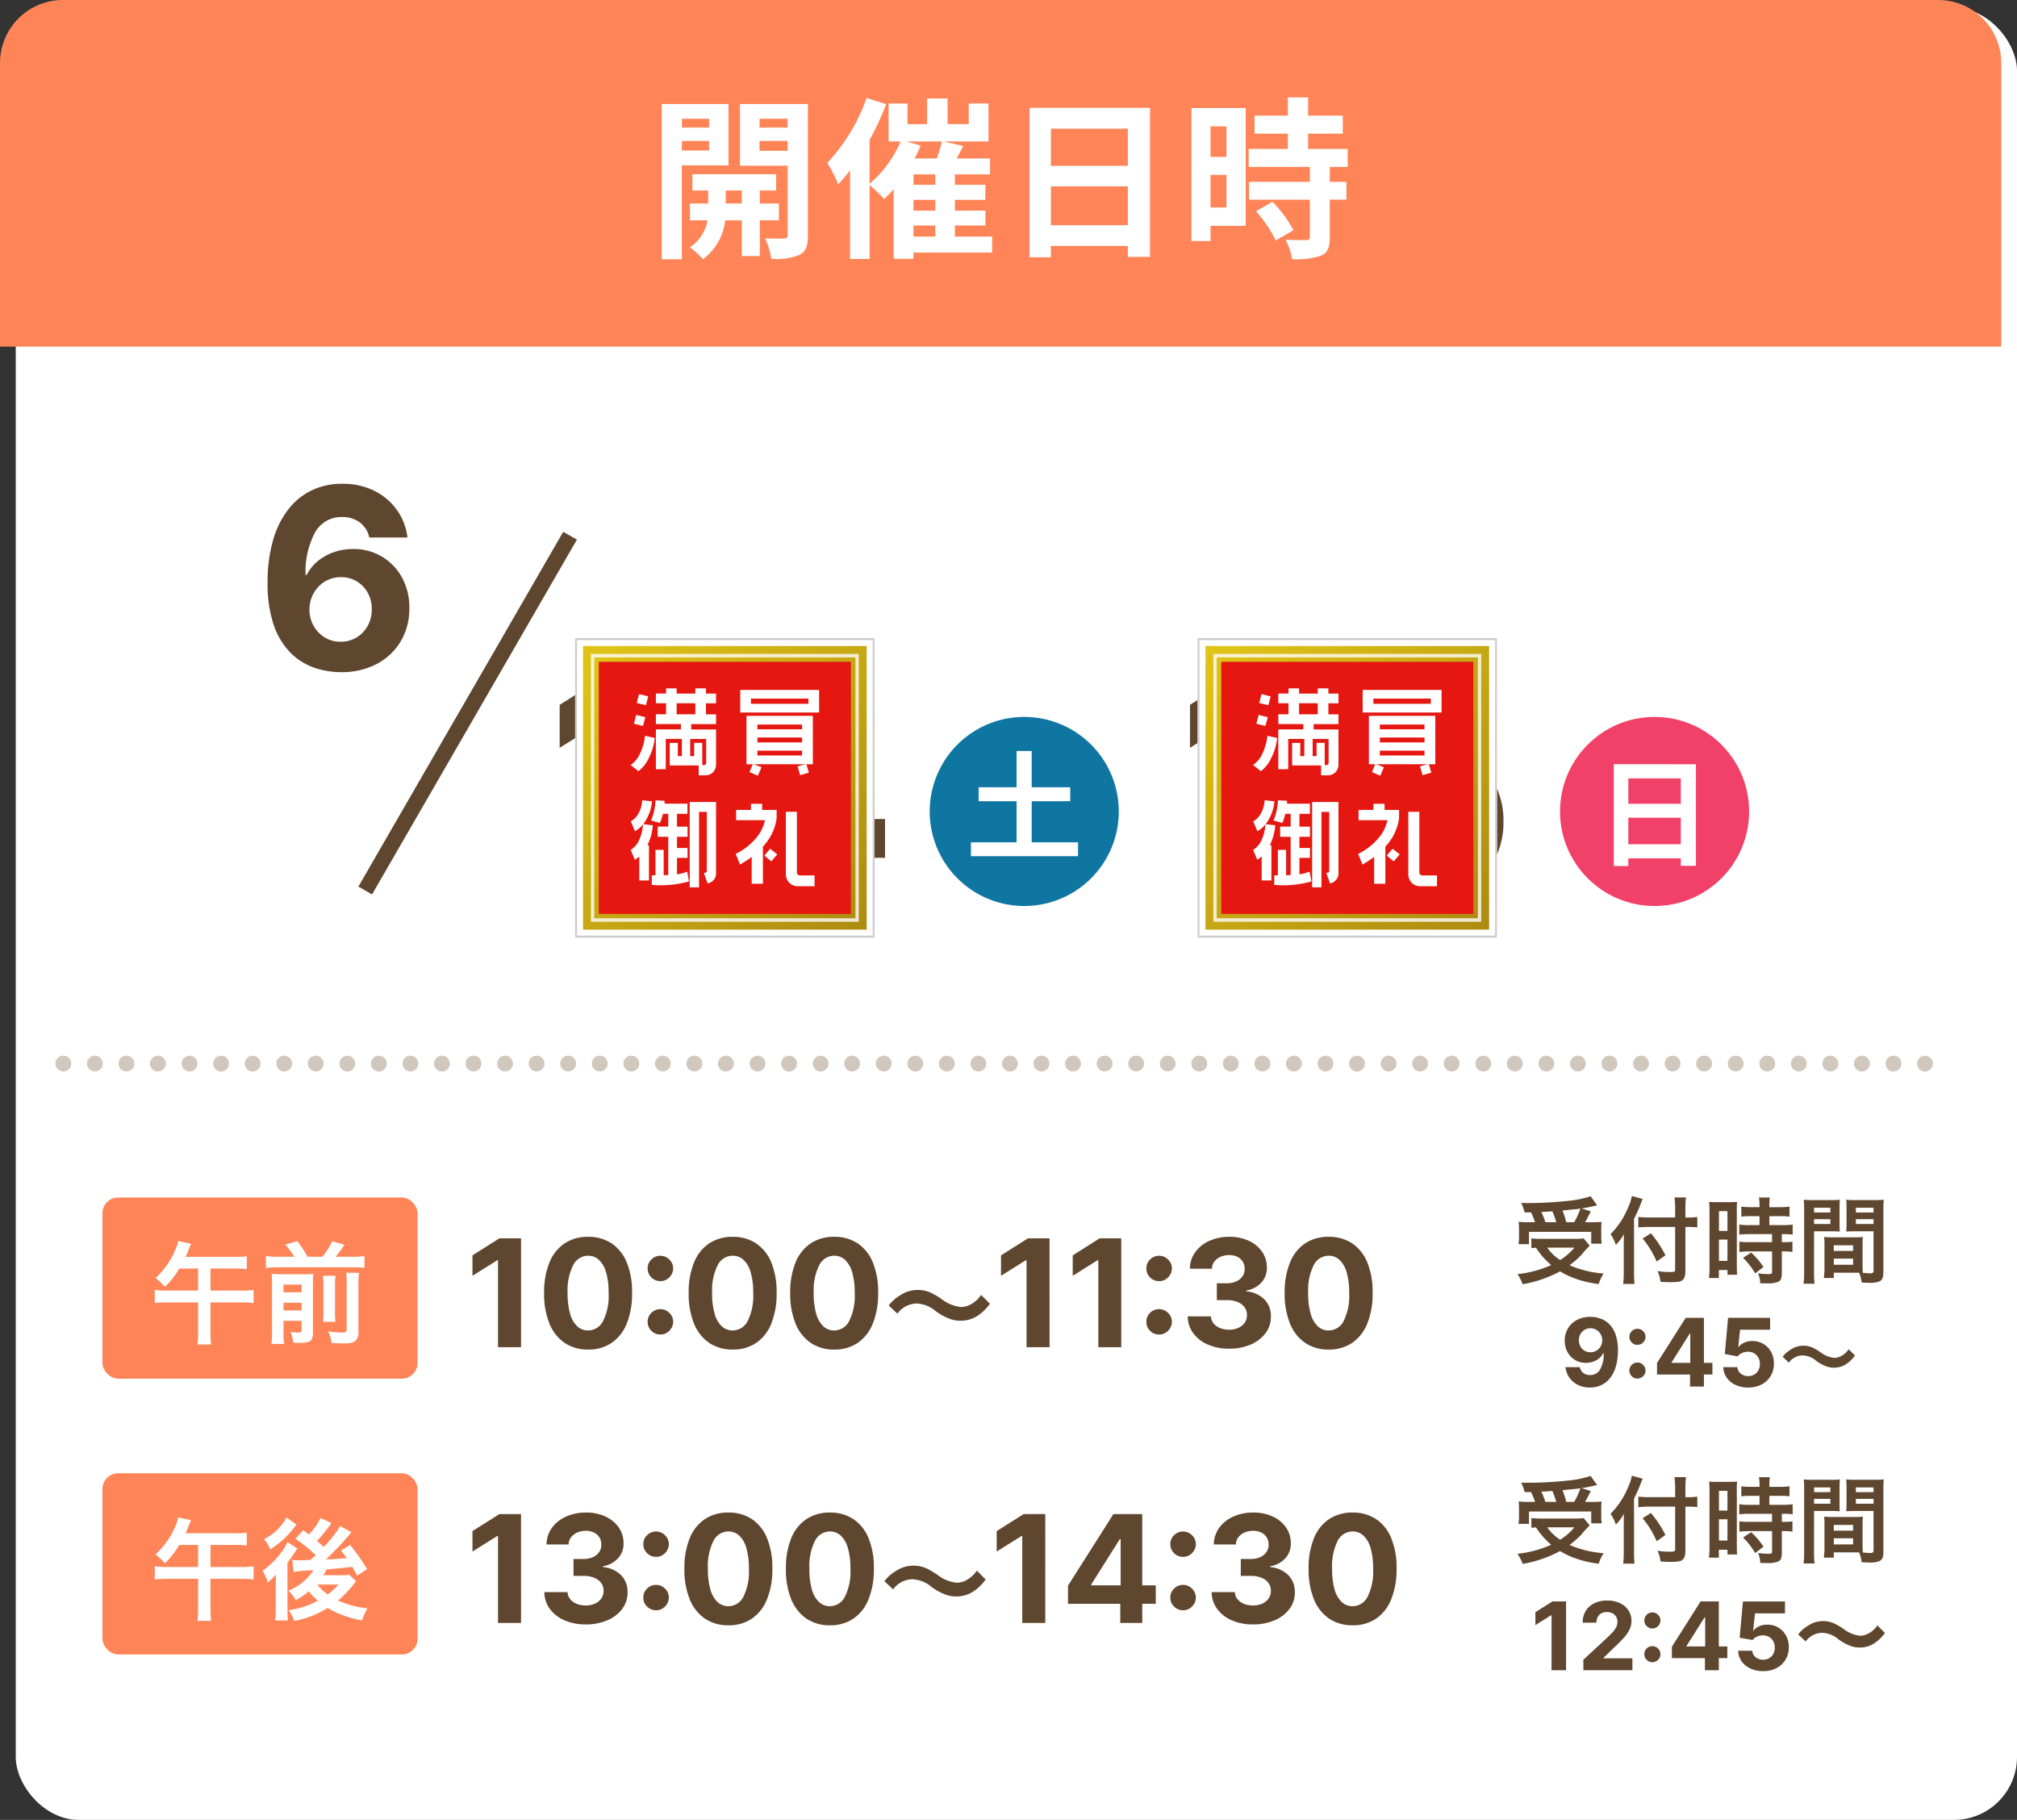 <svg xmlns="http://www.w3.org/2000/svg" width="256" height="231" viewBox="0 0 256 231"><rect x="0" y="0" width="256" height="231" fill="#333333" stroke="none"/><defs><linearGradient id="a" x2="2.038" y2="2.065" gradientUnits="objectBoundingBox"><stop offset="0" stop-color="#e0c517"/><stop offset="1" stop-color="#764e0a"/></linearGradient></defs><g transform="translate(-6181 302)"><rect width="254" height="230" rx="8" transform="translate(6183 -301)" fill="#fff"/><path d="M6189-302h238a8 8 0 018 8v36h-254v-36a8 8 0 018-8z" fill="#ff8558"/><path d="M6271-286.928v1.122h-3.454v-1.122zm-3.458 4.028v-1.21H6271v1.21zm5.918 1.892v-7.792h-8.47v19.714h2.552v-11.924zm-.352 4.84v-1.652h2.046v1.65zm6.754 2.134v-2.136h-2.42v-1.65h2.068v-2.068h-10.626v2.068h2v1.65h-2.31v2.134h2.226a5.155 5.155 0 01-2.246 3.436 9.9 9.9 0 011.672 1.5 7.166 7.166 0 002.816-4.928h2.112v4.528h2.288v-4.536zm-2.462-8.824v-1.254h3.564v1.254zm3.564-4.07v1.122h-3.564v-1.122zm2.574-1.87h-8.624v7.832h6.05v8.8c0 .308-.11.44-.462.44-.33.022-1.408.022-2.4-.022a9.3 9.3 0 01.792 2.6 7.82 7.82 0 003.606-.51c.794-.418 1.036-1.142 1.036-2.486zm13.4 15.422h2.772v1.408h-2.772zm-.858-10.67h4.466a16.577 16.577 0 01-.646 2.156h-2.816a15.665 15.665 0 00.77-1.628zm3.63 5.5h-2.772v-1.32h2.772zm0 3.278h-2.772v-1.364h2.772zm7.216 3.3h-4.73v-1.408h3.872v-1.892h-3.876v-1.364h3.872v-1.914h-3.872v-1.32h4.466v-2.024h-4.224l.814-1.584-2.508-.572h5.72v-4.818h-2.508v2.618h-2.684v-3.254h-2.6v3.256h-2.486v-2.618h-2.4v4.818h1.518a14.21 14.21 0 01-3.938 5.368v-5.566a35.064 35.064 0 002.112-4.532l-2.486-.792a23.382 23.382 0 01-4.988 8.248 16.572 16.572 0 011.386 2.706 20.216 20.216 0 001.5-1.76v11.242h2.486v-9.37a17.783 17.783 0 011.848 1.76 16.564 16.564 0 001.206-1.26v8.848h2.508v-.792h9.988zm7.454-1.452v-4.928h9.768v4.928zm9.768-12.254v4.73h-9.768v-4.73zm-12.474-2.64v18.964h2.706v-1.43h9.768v1.386h2.816v-18.92zm24.992 2.354v3.872h-2.024v-3.872zm-2.024 10.3v-4.14h2.024v4.136zm4.466-12.628h-6.886v16.888h2.42v-1.932h4.466zm1.3 13.112a15.477 15.477 0 012.508 3.7l2.244-1.3a15.18 15.18 0 00-2.66-3.614zm11.636-5.636v-2.288h-5.016v-1.936h4.4v-2.288h-4.4v-2.31h-2.574v2.31h-4.224v2.288h4.224v1.936h-4.972v2.288h7.766v1.892h-7.722v2.266h7.722v4.73c0 .308-.11.4-.462.4-.33 0-1.562 0-2.618-.044a8.824 8.824 0 01.832 2.46 9.74 9.74 0 003.674-.44c.858-.4 1.1-1.056 1.1-2.31v-4.8h2.116v-2.262h-2.112v-1.892z" fill="#fff"/><path fill="#5f462f" d="M6226.488-189.467l26-45.033 1.732 1-26 45.033zm38.523-27.624V-188h-6.147v-23.25h-.17l-6.66 4.17v-5.455l7.2-4.557zm4.878 23.977v-4.841l12.136-19.136h4.182v6.7h-2.478l-7.647 12.118v.227h17.25v4.932zm13.966 5.114v-6.591l.1-2.142v-20.358h5.775V-188z"/><path d="M6310.999-211a12 12 0 11-12 12 12 12 0 0112-12z" fill="#0f76a2"/><path d="M6311.945-195.08v-5.22h4.89v-1.77h-4.89v-4.605h-1.92v4.605h-4.815v1.77h4.815v5.22h-5.79v1.755h13.59v-1.755z" fill="#fff"/><path d="M6224.255-216.682a10.385 10.385 0 01-3.46-.6 7.914 7.914 0 01-2.986-1.927 9.254 9.254 0 01-2.085-3.518 16.294 16.294 0 01-.76-5.382 19.177 19.177 0 01.672-5.248 11.607 11.607 0 011.907-3.925 8.36 8.36 0 012.985-2.46 8.79 8.79 0 013.9-.849 8.96 8.96 0 014.107.9 7.675 7.675 0 012.865 2.456 7.483 7.483 0 011.315 3.463h-4.842a3.22 3.22 0 00-1.2-1.91 3.622 3.622 0 00-2.249-.69 3.78 3.78 0 00-3.448 1.972 10.6 10.6 0 00-1.194 5.368h.155a5.426 5.426 0 011.411-1.759 6.545 6.545 0 012.034-1.123 7.344 7.344 0 012.418-.4 7.009 7.009 0 013.683.97 6.961 6.961 0 012.547 2.664 7.852 7.852 0 01.924 3.88 8 8 0 01-1.092 4.2 7.677 7.677 0 01-3.062 2.886 9.482 9.482 0 01-4.545 1.032zm-.028-3.863a3.837 3.837 0 002.035-.545 3.912 3.912 0 001.412-1.478 4.208 4.208 0 00.508-2.1 4.2 4.2 0 00-.5-2.078 3.852 3.852 0 00-1.392-1.454 3.815 3.815 0 00-2.026-.541 3.873 3.873 0 00-1.572.317 3.875 3.875 0 00-1.263.882 4.177 4.177 0 00-.844 1.309 4.239 4.239 0 00-.312 1.592 4.248 4.248 0 00.52 2.059 3.981 3.981 0 001.407 1.482 3.764 3.764 0 002.027.555zm120.784 3.454V-188h-6.147v-23.25h-.17l-6.66 4.17v-5.455l7.2-4.557zm15.946 29.491a12.459 12.459 0 01-5.368-1.112 9.306 9.306 0 01-3.73-3.055 7.9 7.9 0 01-1.436-4.46h5.966a3.654 3.654 0 001.421 2.744 4.888 4.888 0 003.146 1.051 5 5 0 002.554-.646 4.606 4.606 0 001.75-1.805 5.374 5.374 0 00.628-2.662 5.393 5.393 0 00-.639-2.695 4.712 4.712 0 00-1.781-1.824 5.13 5.13 0 00-2.6-.663 6 6 0 00-2.482.524 4.506 4.506 0 00-1.859 1.43l-5.477-.977 1.386-15.341h17.771v5.034H6357.5l-.75 7.284h.17a5.657 5.657 0 012.313-1.788 8.177 8.177 0 013.46-.712 8.956 8.956 0 014.689 1.233 8.872 8.872 0 013.253 3.388 9.987 9.987 0 011.185 4.952 9.883 9.883 0 01-1.362 5.22 9.612 9.612 0 01-3.817 3.58 11.938 11.938 0 01-5.684 1.3z" fill="#5f462f"/><g transform="translate(6379.437 -211.672)"><circle cx="12" cy="12" r="12" transform="translate(-.438 .672)" fill="#f24169"/><path d="M8.233 16.827v-3.36h6.66v3.36zm6.66-8.355v3.225h-6.66V8.472zm-8.505-1.8v12.93h1.845v-.975h6.66v.95h1.92v-12.9z" fill="#fff"/></g><path fill="#fff" d="M6253.999-221h38v38h-38z"/><path d="M6254.234-220.756v37.512h37.53v-37.512h-37.53m-.235-.244h38v38h-38z" fill="#ccc"/><path transform="translate(6254.999 -220)" fill="url(#a)" d="M0 0h36v36H0z"/><path fill="#e61611" d="M6257-218h32v32h-32z"/><path d="M6271.706-204.958v-4.278h-3.152v-1.031h3.152v-.889h-1.279v-1.754h1.28v-.877h-1.28v-.664h-1v.664h-2.726v-.664h-.984v.664h-1.29v.877h1.292v1.754h-1.292v.889h3.176v1.031h-3.176v4.693h.9v-3.84h2.4v2.536h-.865v-1.683h-.675v2.5h3.769v-2.5h-.675v1.683h-.854v-2.536h2.382v3.223a.448.448 0 01-.438.45h-.51v.936h.664a1.145 1.145 0 001.181-1.184zm-8.651-8.521l-.818-.2-.2.782.818.2zm-.356 2.643l-.818-.2-.2.77.806.2zm1.209 2.643l-.889-.2a5.487 5.487 0 01-1.683 3.493l.687.557a6.1 6.1 0 001.885-3.85zm5.522-2.963h-2.726v-1.754h2.723zm15.359-.581v-2.512h-9.662v2.512zm-.794 6.565v-5.783h-8.068v5.783zm-.545 1.126l-.223-.754-.77.2.225.782zm-6.032-.474l-.758-.284-.3.711.735.32zm6.364-7.964h-7.644v-1.016h7.644zm-.806 3.235h-6.02v-.96h6.02zm0 1.659h-6.02v-.972h6.02zm0 1.659h-6.02v-.969h6.02zm-11.27 14.647v-8.746h-2.986v10.476h.83v-9.575h1.339v7.62a.393.393 0 01-.308.438l.344.984a1.119 1.119 0 00.781-1.195zm-3.46 1.031l-.166-.877a4.914 4.914 0 01-1.327.3v-2.453h1.339v-.9h-1.339v-1.778h1.339v-.939h-1.339v-1.979h1.327v-.936h-2.927c.012-.119.024-.249.024-.379l-.806-.036a7.6 7.6 0 01-.5 2.263l.782.213a6.389 6.389 0 00.344-1.126h1v1.98h-1.339v.936h1.339v5.2c-.273.012-.581.024-.936.036v-3.223h-.687v3.223h-.462v.877a12.957 12.957 0 004.333-.4zm-4.681-9.883l-.889-.095a3.427 3.427 0 01-1.387 2.56l.391.924a4.828 4.828 0 001.884-3.387zm.107 3.046l-.889-.107a4.292 4.292 0 01-1.505 3.14l.379.924a2.922 2.922 0 00.664-.6v3.318h.877v-4.112h-.32a6.756 6.756 0 00.793-2.562zm20.537 7.395v-1.019h-1.582c-.51 0-.664-.237-.664-.675v-7.395h-1.036v7.656a1.313 1.313 0 001.41 1.434zm-4.811-3.84l-.616-.5-.51.6.6.51zm0-4.6v-.889h-1.837v-.776h-1.067v.782h-1.884v.96h3.686c-.213 1.9-1.967 3.674-3.686 4.539l.4 1.007a11.687 11.687 0 001.576-1.09v3.6h1.067v-4.61a6.452 6.452 0 001.744-3.52z" fill="#fff"/><path d="M6265.541-214.627h1.339v.664h2.37v-.664h1.351v.664h1.28v1.236h-1.28v1.4h1.28v1.244h-3.152v.675h3.152v4.456a1.357 1.357 0 01-.4.987 1.371 1.371 0 01-.965.376h-.841v-1.256h-3.674v-2.856h1.031v1.674h.51v-2.181h-2.041v3.84h-1.256v-5.048h3.176v-.675h-3.176v-1.244h1.292v-1.4h-1.292v-1.232h1.292zm.984.356h-.624v.664h-1.3v.521h1.3v2.109h-1.3v.533h3.176v1.387h-3.176v4.337h.545v-3.84h2.755v2.892h-1.221v-1.683h-.32v2.145h3.413v-2.145h-.32v1.683h-1.209v-2.892h2.738v3.4a.623.623 0 01-.616.628h-.332v.581h.486a1.018 1.018 0 00.717-.276.992.992 0 00.29-.732v-4.1h-3.152v-1.387h3.152v-.533h-1.28v-2.109h1.28v-.521h-1.28v-.664h-.64v.664h-3.081zm4.1 6.068h-2.024v2.176h.5v-1.683h1.031v2.82h.237a.27.27 0 00.261-.273zm4.326-6.224h10.014v2.868h-10.014zm9.658.356h-9.3v2.157h9.3zm-22.5.176l1.163.287-.29 1.126-1.163-.287zm.729.546l-.472-.116-.113.438.472.116zm13.122-.331h8v1.375h-8zm7.641.353h-7.288v.664h7.288zm-17.077.237h3.081v2.109h-3.081zm2.726.356h-2.37v1.4h2.37zm-7.5 1.48l1.165.287-.308 1.114-1.148-.287zm.725.545l-.47-.116-.112.427.463.116zm13.268-.425h8.426v6.139h-.819l.317 1.069-1.113.325-.323-1.126 1.014-.265h-6.587l.995.373-.464 1.082-1.059-.461.414-.994h-.8zm8.07.356h-7.712v5.428h7.715zm-.589 6.611l-.125-.422-.428.112.125.436zm-6.048-.252l-.424-.159-.163.391.41.179zm-.4-5.967h6.376v1.315h-6.376zm6.02.356h-5.665v.6h5.67zm-6.02 1.292h6.376v1.327h-6.376zm6.02.356h-5.665v.616h5.67zm-19.934-.229l1.239.284-.02.16a7.371 7.371 0 01-.756 2.434 4.386 4.386 0 01-1.2 1.541l-.11.077-.98-.794.2-.134a3.445 3.445 0 001.01-1.348 6.561 6.561 0 00.594-2.02zm.845.556l-.539-.122a6.932 6.932 0 01-.6 1.937 4.212 4.212 0 01-.946 1.346l.4.327a4.357 4.357 0 00.985-1.332 7.133 7.133 0 00.701-2.156zm13.068.977h6.376v1.327h-6.376zm6.02.356h-5.664v.616h5.67zm-20.285 6.3l1.247.133-.02.177a5.642 5.642 0 01-.633 2 4.933 4.933 0 01-.469.719l1.225.147-.016.173a7 7 0 01-.676 2.365h.2v4.468h-1.232v-3.047a3.2 3.2 0 01-.387.3l-.181.12-.52-1.269.134-.078a2.713 2.713 0 00.981-1.266 5.319 5.319 0 00.436-1.732l.01-.154a3.445 3.445 0 01-.84.767l-.177.111-.533-1.261.135-.079a2.454 2.454 0 00.883-1 3.817 3.817 0 00.416-1.417zm.851.448l-.531-.057a4.215 4.215 0 01-.436 1.371 2.928 2.928 0 01-.886 1.062l.248.586a3.842 3.842 0 001.036-1.265 5.332 5.332 0 00.571-1.699zm.11 3.044l-.531-.064a5.776 5.776 0 01-.447 1.667 3.288 3.288 0 01-1 1.346l.238.579a2.7 2.7 0 00.446-.439l.317-.4v3.647h.521v-3.757h-.446l.149-.265a6.62 6.62 0 00.755-2.316zm.731-3.481l1.148.051v.17c0 .068 0 .136-.008.2h2.911v1.292h-1.327v1.624h1.339v1.292h-1.339v1.422h1.339v1.256h-1.339v2.077a4.476 4.476 0 001.085-.262l.2-.077.233 1.232-.138.053a13.14 13.14 0 01-4.4.415h-.178v-1.232h.462v-3.229h1.043v3.217l.581-.022v-4.854h-1.339v-1.292h1.339v-1.624h-.675a6.324 6.324 0 01-.322 1.017l-.061.143-1.136-.31.089-.191a7.376 7.376 0 00.482-2.2zm.786.391l-.46-.02a8.235 8.235 0 01-.417 1.96l.434.118a6.52 6.52 0 00.276-.95l.03-.14h1.317v2.335h-1.339v.581h1.339v5.55l-.17.007c-.289.013-.6.024-.938.036l-.184.006v-3.229h-.332v3.223h-.462v.521a13.893 13.893 0 003.957-.341l-.1-.523a5.382 5.382 0 01-1.173.235l-.2.02v-2.828h1.339v-.545h-1.339v-2.133h1.339v-.581h-1.339v-2.335h1.335v-.581h-2.946l.02-.2c.004-.057.011-.122.015-.193zm3.55-.182h3.342v8.924a1.292 1.292 0 01-.912 1.368l-.161.045-.464-1.327.192-.045c.083-.019.171-.058.171-.265v-7.442h-.984v9.575h-1.185zm2.986.356h-2.631v10.119h.474v-9.575h1.695v7.8a.58.58 0 01-.263.538l.229.654a1.02 1.02 0 00.5-.967zm4.788-.13h1.422v.782h1.837v1.09a6.578 6.578 0 01-1.741 3.565v4.712h-1.422v-3.41a12.5 12.5 0 01-1.308.873l-.178.1-.54-1.351.146-.073a7.818 7.818 0 002.352-1.84 5.008 5.008 0 001.208-2.362h-3.659v-1.307h1.884zm1.067.356h-.711v.782h-1.884v.6h3.707l-.022.2a5.208 5.208 0 01-1.32 2.752 8.2 8.2 0 01-2.317 1.851l.266.664a11.138 11.138 0 001.375-.968l.292-.243v3.8h.711v-4.5l.047-.051a6.261 6.261 0 001.7-3.411v-.7h-1.837zm3.366.664h1.4v7.573c0 .381.114.5.486.5h1.754v1.375h-2.05a1.56 1.56 0 01-1.192-.468 1.659 1.659 0 01-.4-1.143zm1.043.356h-.687v7.473a1.312 1.312 0 00.3.9 1.2 1.2 0 00.929.352h1.695v-.664h-1.4a.831.831 0 01-.655-.232.885.885 0 01-.186-.621zm-3.034 4.327l.893.721-.754.891-.876-.739zm.387.769l-.339-.274-.283.335.333.281z" fill="#fff"/><path d="M6256.423-218.557v33.114h33.15v-33.114h-33.15m-.425-.443h34v34h-34z" fill="#fff" opacity=".8"/><path fill="#fff" d="M6332.999-221h38v38h-38z"/><path d="M6333.234-220.756v37.512h37.53v-37.512h-37.53m-.235-.244h38v38h-38z" fill="#ccc"/><path transform="translate(6333.999 -220)" fill="url(#a)" d="M0 0h36v36H0z"/><path fill="#e61611" d="M6336-218h32v32h-32z"/><path d="M6350.706-204.958v-4.278h-3.152v-1.031h3.152v-.889h-1.279v-1.754h1.28v-.877h-1.28v-.664h-1v.664h-2.726v-.664h-.984v.664h-1.29v.877h1.292v1.754h-1.292v.889h3.176v1.031h-3.176v4.693h.9v-3.84h2.4v2.536h-.865v-1.683h-.675v2.5h3.769v-2.5h-.675v1.683h-.854v-2.536h2.382v3.223a.448.448 0 01-.438.45h-.51v.936h.664a1.145 1.145 0 001.181-1.184zm-8.651-8.521l-.818-.2-.2.782.818.2zm-.356 2.643l-.818-.2-.2.77.806.2zm1.209 2.643l-.889-.2a5.487 5.487 0 01-1.683 3.493l.687.557a6.1 6.1 0 001.885-3.85zm5.522-2.963h-2.726v-1.754h2.723zm15.359-.581v-2.512h-9.662v2.512zm-.794 6.565v-5.783h-8.068v5.783zm-.545 1.126l-.223-.754-.77.2.225.782zm-6.032-.474l-.758-.284-.3.711.735.32zm6.364-7.964h-7.644v-1.016h7.644zm-.806 3.235h-6.02v-.96h6.02zm0 1.659h-6.02v-.972h6.02zm0 1.659h-6.02v-.969h6.02zm-11.27 14.647v-8.746h-2.986v10.476h.83v-9.575h1.339v7.62a.393.393 0 01-.308.438l.344.984a1.119 1.119 0 00.781-1.195zm-3.46 1.031l-.166-.877a4.914 4.914 0 01-1.327.3v-2.453h1.339v-.9h-1.339v-1.778h1.339v-.939h-1.339v-1.979h1.327v-.936h-2.927c.012-.119.024-.249.024-.379l-.806-.036a7.6 7.6 0 01-.5 2.263l.782.213a6.389 6.389 0 00.344-1.126h1v1.98h-1.339v.936h1.339v5.2c-.273.012-.581.024-.936.036v-3.223h-.687v3.223h-.462v.877a12.957 12.957 0 004.333-.4zm-4.681-9.883l-.889-.095a3.427 3.427 0 01-1.387 2.56l.391.924a4.828 4.828 0 001.884-3.387zm.107 3.046l-.889-.107a4.292 4.292 0 01-1.505 3.14l.379.924a2.922 2.922 0 00.664-.6v3.318h.877v-4.112h-.32a6.756 6.756 0 00.793-2.562zm20.537 7.395v-1.019h-1.582c-.51 0-.664-.237-.664-.675v-7.395h-1.036v7.656a1.313 1.313 0 001.41 1.434zm-4.811-3.84l-.616-.5-.51.6.6.51zm0-4.6v-.889h-1.837v-.776h-1.067v.782h-1.884v.96h3.686c-.213 1.9-1.967 3.674-3.686 4.539l.4 1.007a11.687 11.687 0 001.576-1.09v3.6h1.067v-4.61a6.452 6.452 0 001.744-3.52z" fill="#fff"/><path d="M6344.541-214.627h1.339v.664h2.37v-.664h1.351v.664h1.28v1.236h-1.28v1.4h1.28v1.244h-3.152v.675h3.152v4.456a1.357 1.357 0 01-.4.987 1.371 1.371 0 01-.965.376h-.841v-1.256h-3.674v-2.856h1.031v1.674h.51v-2.181h-2.041v3.84h-1.256v-5.048h3.176v-.675h-3.176v-1.244h1.292v-1.4h-1.292v-1.232h1.292zm.984.356h-.624v.664h-1.3v.521h1.3v2.109h-1.3v.533h3.176v1.387h-3.176v4.337h.545v-3.84h2.755v2.892h-1.221v-1.683h-.32v2.145h3.413v-2.145h-.32v1.683h-1.209v-2.892h2.738v3.4a.623.623 0 01-.616.628h-.332v.581h.486a1.018 1.018 0 00.717-.276.992.992 0 00.29-.732v-4.1h-3.152v-1.387h3.152v-.533h-1.28v-2.109h1.28v-.521h-1.28v-.664h-.64v.664h-3.081zm4.1 6.068h-2.024v2.176h.5v-1.683h1.031v2.82h.237a.27.27 0 00.261-.273zm4.326-6.224h10.014v2.868h-10.014zm9.658.356h-9.3v2.157h9.3zm-22.5.176l1.163.287-.29 1.126-1.163-.287zm.729.546l-.472-.116-.113.438.472.116zm13.122-.331h8v1.375h-8zm7.641.353h-7.288v.664h7.288zm-17.077.237h3.081v2.109h-3.081zm2.726.356h-2.37v1.4h2.37zm-7.5 1.48l1.165.287-.308 1.114-1.148-.287zm.725.545l-.47-.116-.112.427.463.116zm13.268-.425h8.426v6.139h-.819l.317 1.069-1.113.325-.323-1.126 1.014-.265h-6.587l.995.373-.464 1.082-1.059-.461.414-.994h-.8zm8.07.356h-7.712v5.428h7.715zm-.589 6.611l-.125-.422-.428.112.125.436zm-6.048-.252l-.424-.159-.163.391.41.179zm-.4-5.967h6.376v1.315h-6.376zm6.02.356h-5.665v.6h5.67zm-6.02 1.292h6.376v1.327h-6.376zm6.02.356h-5.665v.616h5.67zm-19.934-.229l1.239.284-.02.16a7.371 7.371 0 01-.756 2.434 4.386 4.386 0 01-1.2 1.541l-.11.077-.98-.794.2-.134a3.445 3.445 0 001.01-1.348 6.561 6.561 0 00.594-2.02zm.845.556l-.539-.122a6.932 6.932 0 01-.6 1.937 4.212 4.212 0 01-.946 1.346l.4.327a4.357 4.357 0 00.985-1.332 7.133 7.133 0 00.701-2.156zm13.068.977h6.376v1.327h-6.376zm6.02.356h-5.664v.616h5.67zm-20.285 6.3l1.247.133-.02.177a5.642 5.642 0 01-.633 2 4.933 4.933 0 01-.469.719l1.225.147-.016.173a7 7 0 01-.676 2.365h.2v4.468h-1.232v-3.047a3.2 3.2 0 01-.387.3l-.181.12-.52-1.269.134-.078a2.713 2.713 0 00.981-1.266 5.319 5.319 0 00.436-1.732l.01-.154a3.445 3.445 0 01-.84.767l-.177.111-.533-1.261.135-.079a2.454 2.454 0 00.883-1 3.817 3.817 0 00.416-1.417zm.851.448l-.531-.057a4.215 4.215 0 01-.436 1.371 2.928 2.928 0 01-.886 1.062l.248.586a3.842 3.842 0 001.036-1.265 5.332 5.332 0 00.571-1.699zm.11 3.044l-.531-.064a5.776 5.776 0 01-.447 1.667 3.288 3.288 0 01-1 1.346l.238.579a2.7 2.7 0 00.446-.439l.317-.4v3.647h.521v-3.757h-.446l.149-.265a6.62 6.62 0 00.755-2.316zm.731-3.481l1.148.051v.17c0 .068 0 .136-.008.2h2.911v1.292h-1.327v1.624h1.339v1.292h-1.339v1.422h1.339v1.256h-1.339v2.077a4.476 4.476 0 001.085-.262l.2-.077.233 1.232-.138.053a13.14 13.14 0 01-4.4.415h-.178v-1.232h.462v-3.229h1.043v3.217l.581-.022v-4.854h-1.339v-1.292h1.339v-1.624h-.675a6.324 6.324 0 01-.322 1.017l-.061.143-1.136-.31.089-.191a7.376 7.376 0 00.482-2.2zm.786.391l-.46-.02a8.235 8.235 0 01-.417 1.96l.434.118a6.52 6.52 0 00.276-.95l.03-.14h1.317v2.335h-1.339v.581h1.339v5.55l-.17.007c-.289.013-.6.024-.938.036l-.184.006v-3.229h-.332v3.223h-.462v.521a13.893 13.893 0 003.957-.341l-.1-.523a5.382 5.382 0 01-1.173.235l-.2.02v-2.828h1.339v-.545h-1.339v-2.133h1.339v-.581h-1.339v-2.335h1.335v-.581h-2.946l.02-.2c.004-.057.011-.122.015-.193zm3.55-.182h3.342v8.924a1.292 1.292 0 01-.912 1.368l-.161.045-.464-1.327.192-.045c.083-.019.171-.058.171-.265v-7.442h-.984v9.575h-1.185zm2.986.356h-2.631v10.119h.474v-9.575h1.695v7.8a.58.58 0 01-.263.538l.229.654a1.02 1.02 0 00.5-.967zm4.788-.13h1.422v.782h1.837v1.09a6.578 6.578 0 01-1.741 3.565v4.712h-1.422v-3.41a12.5 12.5 0 01-1.308.873l-.178.1-.54-1.351.146-.073a7.818 7.818 0 002.352-1.84 5.008 5.008 0 001.208-2.362h-3.659v-1.307h1.884zm1.067.356h-.711v.782h-1.884v.6h3.707l-.022.2a5.208 5.208 0 01-1.32 2.752 8.2 8.2 0 01-2.317 1.851l.266.664a11.138 11.138 0 001.375-.968l.292-.243v3.8h.711v-4.5l.047-.051a6.261 6.261 0 001.7-3.411v-.7h-1.837zm3.366.664h1.4v7.573c0 .381.114.5.486.5h1.754v1.375h-2.05a1.56 1.56 0 01-1.192-.468 1.659 1.659 0 01-.4-1.143zm1.043.356h-.687v7.473a1.312 1.312 0 00.3.9 1.2 1.2 0 00.929.352h1.695v-.664h-1.4a.831.831 0 01-.655-.232.885.885 0 01-.186-.621zm-3.034 4.327l.893.721-.754.891-.876-.739zm.387.769l-.339-.274-.283.335.333.281z" fill="#fff"/><path d="M6335.423-218.557v33.114h33.15v-33.114h-33.15m-.425-.443h34v34h-34z" fill="#fff" opacity=".8"/><path d="M6375.312-148.112a7.769 7.769 0 01.516 1.248h-.756a9.3 9.3 0 01-1.32-.06c.036.432.048.684.048 1.02v.904a5.553 5.553 0 01-.072.924h1.332v-1.564h7.9v1.5h1.332a6.462 6.462 0 01-.06-.888v-.872c0-.432.012-.7.036-1.008a11.025 11.025 0 01-1.3.048h-.792c.18-.3.192-.336.732-1.38l-1.164-.372c.612-.1.984-.168 1.452-.276.288-.072.324-.072.516-.108l-.828-1.164a12.31 12.31 0 01-2.424.54 48.509 48.509 0 01-5.436.324c-.216 0-.54 0-.948-.012a6.873 6.873 0 01.432 1.2zm1.836 1.248a12.674 12.674 0 00-.516-1.3c.9-.048 1.368-.072 1.4-.084.18.432.336.876.492 1.38zm2.64 0a8.879 8.879 0 00-.476-1.476c.384-.048.7-.072.888-.1.444-.036.744-.072.876-.084s.2-.024.516-.072a10.135 10.135 0 01-.792 1.728zm2.2 2.052a5.75 5.75 0 01-1.044.06h-4.356a11.389 11.389 0 01-1.224-.06v1.236c.216-.024.24-.024.588-.048a9.582 9.582 0 001.932 2.2 14.058 14.058 0 01-4.284 1.148 5.634 5.634 0 01.66 1.284 15.369 15.369 0 004.74-1.632 11.154 11.154 0 001.656.816 13.66 13.66 0 003.256.792 5.045 5.045 0 01.62-1.332 13.333 13.333 0 01-4.32-1.052 11.568 11.568 0 001.5-1.32 14.3 14.3 0 011.056-1.164zm-1.164 1.176a7.609 7.609 0 01-1.8 1.572 5.55 5.55 0 01-1.644-1.572zm12.788-3.828h-3.32a10.6 10.6 0 01-1.356-.072v1.344a12.667 12.667 0 011.416-.072h3.26v5.424c0 .264-.1.3-.768.3a11.521 11.521 0 01-1.472-.12 4.344 4.344 0 01.384 1.36c.516.036.84.048 1.272.048.884-.004 1.212-.048 1.476-.232s.408-.552.408-1.176v-5.6h.384c.42 0 .8.024 1.128.048v-1.32a7.276 7.276 0 01-1.164.072h-.348v-1.06a13.416 13.416 0 01.072-1.488h-1.452a10.727 10.727 0 01.08 1.488zm-5.22.18c.336-.672.672-1.428.816-1.824.12-.312.2-.516.288-.7l-1.38-.384a6.1 6.1 0 01-.492 1.5 10.272 10.272 0 01-2.212 3.34 5.37 5.37 0 01.672 1.368 6.252 6.252 0 001.028-1.368c-.024.48-.024.756-.024 1.344v3.54a12.221 12.221 0 01-.076 1.44h1.44c-.036-.456-.06-.9-.06-1.44zm1.092 2.5a11.6 11.6 0 011.78 2.912l1.116-.792a14.093 14.093 0 00-1.848-2.796zm14.836-2.848v1.14h-1.236a9.231 9.231 0 01-1.332-.072v1.272c.372-.036.816-.06 1.32-.06h2.84v1.02h-2.84a8.9 8.9 0 01-1.308-.06v1.308a10.747 10.747 0 011.284-.072h2.864v2.556c0 .264-.072.324-.444.324a10.691 10.691 0 01-1.344-.1 3.093 3.093 0 01.288 1.264c.832.012.832.012.94.012a3.363 3.363 0 001.32-.192c.36-.168.48-.456.48-1.152v-2.712h.16a6.524 6.524 0 011.188.072v-1.308a7.319 7.319 0 01-1.188.06h-.16v-1.02h.2a7.8 7.8 0 011.176.06v-1.272a8.857 8.857 0 01-1.308.072h-1.652v-1.14h1.32a8.705 8.705 0 011.236.06v-1.272a8.847 8.847 0 01-1.248.072h-1.308v-.328a6.38 6.38 0 01.06-.9h-1.38a5.363 5.363 0 01.072.9v.324h-1.056a8.73 8.73 0 01-1.252-.068v1.272a10.162 10.162 0 011.284-.06zm-6.348 6.42a10.932 10.932 0 01-.072 1.428h1.26v-1.008h1.092v.6h1.224c-.024-.3-.036-.564-.036-1.2v-6.864a9 9 0 01.036-1.188c-.288.024-.5.036-1.044.036h-1.452a10.4 10.4 0 01-1.056-.036 11.25 11.25 0 01.048 1.212zm1.2-7.056h1.08v2.508h-1.08zm0 3.612h1.08v2.7h-1.08zm5.652 3.48a9.209 9.209 0 00-1.572-1.836l-1.02.672a9.167 9.167 0 011.536 1.968zm12.576-2.736c0-.468.012-.768.036-1.08a9.651 9.651 0 01-1.116.048h-2.676a9.784 9.784 0 01-1.116-.048c.024.324.036.66.036 1.08v2.928a8.273 8.273 0 01-.084 1.2h1.272v-.672h2.544c.1 0 .324 0 .672.012a4.558 4.558 0 01.312 1.236c.612.036.66.036.828.036a3.655 3.655 0 001.356-.144c.432-.18.576-.492.576-1.212v-7.86c0-.6.012-.9.048-1.332a10.764 10.764 0 01-1.236.048h-2.3a10.268 10.268 0 01-1.224-.048c.024.372.036.708.036 1.116v1.836c0 .516-.012.744-.036 1.092.3-.024.684-.036 1.1-.036h2.364v5.012c0 .24-.108.324-.444.324-.216 0-.648-.036-.912-.06a12.438 12.438 0 01-.036-1.044zm-.852-4.788h2.244v.6h-2.244zm0 1.452h2.244v.612h-2.244zm-2.8 3.312h2.448v.72h-2.444zm0 1.692h2.448v.78h-2.444zm-2.504-3.468h2.168c.42 0 .792.012 1.1.036-.024-.264-.036-.54-.036-1.092v-1.832c0-.468.012-.732.036-1.116a10.139 10.139 0 01-1.224.048h-2.116a10.9 10.9 0 01-1.236-.048 13.3 13.3 0 01.048 1.344v7.832a10.728 10.728 0 01-.072 1.488h1.4a10.409 10.409 0 01-.072-1.476zm0-2.988h2.068v.6h-2.068zm0 1.452h2.068v.612h-2.068zm-35.932 34.636a7.769 7.769 0 01.516 1.248h-.756a9.3 9.3 0 01-1.32-.06c.036.432.048.684.048 1.02v.904a5.553 5.553 0 01-.072.924h1.332v-1.564h7.9v1.5h1.332a6.462 6.462 0 01-.06-.888v-.872c0-.432.012-.7.036-1.008a11.025 11.025 0 01-1.3.048h-.792c.18-.3.192-.336.732-1.38l-1.164-.372c.612-.1.984-.168 1.452-.276.288-.072.324-.072.516-.108l-.828-1.164a12.31 12.31 0 01-2.424.54 48.509 48.509 0 01-5.436.324c-.216 0-.54 0-.948-.012a6.873 6.873 0 01.432 1.2zm1.836 1.248a12.674 12.674 0 00-.516-1.3c.9-.048 1.368-.072 1.4-.084.18.432.336.876.492 1.38zm2.64 0a8.879 8.879 0 00-.476-1.476c.384-.048.7-.072.888-.1.444-.036.744-.072.876-.084s.2-.024.516-.072a10.135 10.135 0 01-.792 1.728zm2.2 2.052a5.75 5.75 0 01-1.044.06h-4.356a11.389 11.389 0 01-1.224-.06v1.236c.216-.024.24-.024.588-.048a9.582 9.582 0 001.932 2.2 14.058 14.058 0 01-4.284 1.148 5.634 5.634 0 01.66 1.284 15.369 15.369 0 004.74-1.632 11.154 11.154 0 001.656.816 13.66 13.66 0 003.256.792 5.045 5.045 0 01.62-1.332 13.333 13.333 0 01-4.32-1.052 11.568 11.568 0 001.5-1.32 14.3 14.3 0 011.056-1.164zm-1.164 1.176a7.609 7.609 0 01-1.8 1.572 5.55 5.55 0 01-1.644-1.572zm12.788-3.828h-3.32a10.6 10.6 0 01-1.356-.072v1.344a12.667 12.667 0 011.416-.072h3.26v5.424c0 .264-.1.3-.768.3a11.521 11.521 0 01-1.472-.12 4.344 4.344 0 01.384 1.36c.516.036.84.048 1.272.048.884-.004 1.212-.048 1.476-.232s.408-.552.408-1.176v-5.6h.384c.42 0 .8.024 1.128.048v-1.32a7.276 7.276 0 01-1.164.072h-.348v-1.06a13.416 13.416 0 01.072-1.488h-1.452a10.727 10.727 0 01.08 1.488zm-5.22.18c.336-.672.672-1.428.816-1.824.12-.312.2-.516.288-.7l-1.38-.384a6.1 6.1 0 01-.492 1.5 10.272 10.272 0 01-2.212 3.34 5.37 5.37 0 01.672 1.368 6.252 6.252 0 001.028-1.368c-.024.48-.024.756-.024 1.344v3.54a12.221 12.221 0 01-.076 1.44h1.44c-.036-.456-.06-.9-.06-1.44zm1.092 2.5a11.6 11.6 0 011.78 2.912l1.116-.792a14.093 14.093 0 00-1.848-2.796zm14.836-2.848v1.14h-1.236a9.231 9.231 0 01-1.332-.072v1.272c.372-.036.816-.06 1.32-.06h2.84v1.02h-2.84a8.9 8.9 0 01-1.308-.06v1.308a10.747 10.747 0 011.284-.072h2.864v2.556c0 .264-.072.324-.444.324a10.691 10.691 0 01-1.344-.1 3.093 3.093 0 01.288 1.264c.832.012.832.012.94.012a3.363 3.363 0 001.32-.192c.36-.168.48-.456.48-1.152v-2.712h.16a6.524 6.524 0 011.188.072v-1.308a7.319 7.319 0 01-1.188.06h-.16v-1.02h.2a7.8 7.8 0 011.176.06v-1.272a8.857 8.857 0 01-1.308.072h-1.652v-1.14h1.32a8.705 8.705 0 011.236.06v-1.272a8.847 8.847 0 01-1.248.072h-1.308v-.328a6.38 6.38 0 01.06-.9h-1.38a5.363 5.363 0 01.072.9v.324h-1.056a8.73 8.73 0 01-1.252-.068v1.272a10.162 10.162 0 011.284-.06zm-6.348 6.42a10.932 10.932 0 01-.072 1.428h1.26v-1.008h1.092v.6h1.224c-.024-.3-.036-.564-.036-1.2v-6.864a9 9 0 01.036-1.188c-.288.024-.5.036-1.044.036h-1.452a10.4 10.4 0 01-1.056-.036 11.25 11.25 0 01.048 1.212zm1.2-7.056h1.08v2.508h-1.08zm0 3.612h1.08v2.7h-1.08zm5.652 3.48a9.209 9.209 0 00-1.572-1.836l-1.02.672a9.167 9.167 0 011.536 1.968zm12.576-2.736c0-.468.012-.768.036-1.08a9.651 9.651 0 01-1.116.048h-2.676a9.784 9.784 0 01-1.116-.048c.024.324.036.66.036 1.08v2.928a8.273 8.273 0 01-.084 1.2h1.272v-.672h2.544c.1 0 .324 0 .672.012a4.558 4.558 0 01.312 1.236c.612.036.66.036.828.036a3.655 3.655 0 001.356-.144c.432-.18.576-.492.576-1.212v-7.86c0-.6.012-.9.048-1.332a10.764 10.764 0 01-1.236.048h-2.3a10.268 10.268 0 01-1.224-.048c.024.372.036.708.036 1.116v1.836c0 .516-.012.744-.036 1.092.3-.024.684-.036 1.1-.036h2.364v5.012c0 .24-.108.324-.444.324-.216 0-.648-.036-.912-.06a12.438 12.438 0 01-.036-1.044zm-.852-4.788h2.244v.6h-2.244zm0 1.452h2.244v.612h-2.244zm-2.8 3.312h2.448v.72h-2.444zm0 1.692h2.448v.78h-2.444zm-2.504-3.468h2.168c.42 0 .792.012 1.1.036-.024-.264-.036-.54-.036-1.092v-1.832c0-.468.012-.732.036-1.116a10.139 10.139 0 01-1.224.048h-2.116a10.9 10.9 0 01-1.236-.048 13.3 13.3 0 01.048 1.344v7.832a10.728 10.728 0 01-.072 1.488h1.4a10.409 10.409 0 01-.072-1.476zm0-2.988h2.068v.6h-2.068zm0 1.452h2.068v.612h-2.068z" fill="#5f462f"/><rect width="40" height="23" rx="2" transform="translate(6194 -150)" fill="#ff8558"/><rect width="40" height="23" rx="2" transform="translate(6194 -115)" fill="#ff8558"/><path d="M6206.146-140.984v2.8h-3.962a11.519 11.519 0 01-1.54-.084v1.668a12.12 12.12 0 011.54-.084h3.962v3.834a10.564 10.564 0 01-.084 1.5h1.738a10.346 10.346 0 01-.086-1.486v-3.85h3.948a11.733 11.733 0 011.526.086v-1.668a11.148 11.148 0 01-1.526.084h-3.948v-2.8h3.178a10.061 10.061 0 011.428.07v-1.624a9.707 9.707 0 01-1.428.07h-6.342c.154-.336.294-.658.406-.966.154-.378.224-.532.294-.686l-1.638-.364a4.386 4.386 0 01-.308 1.008 10.3 10.3 0 01-2.562 3.7 8.265 8.265 0 011.19 1.12 10.662 10.662 0 001.82-2.324zm10.108-1.5a9.414 9.414 0 01-1.5-.084v1.512a8.91 8.91 0 011.5-.084h9.506a8.524 8.524 0 011.5.084v-1.512a10.164 10.164 0 01-1.5.084h-2.16a13.99 13.99 0 001.12-1.526l-1.582-.434a7.342 7.342 0 01-1.228 1.962h-1.89a11.841 11.841 0 00-1.3-1.974l-1.512.434a8.758 8.758 0 011.132 1.54zm.728 8.134h2.3v1.19c0 .252-.07.308-.406.308a8.3 8.3 0 01-.98-.084 5.471 5.471 0 01.332 1.374c.5.014.672.014.882.014 1.3 0 1.61-.266 1.61-1.344v-6.02c0-.742.014-1.064.042-1.4a8.121 8.121 0 01-1.246.056h-2.716a12 12 0 01-1.316-.056c.028.35.042.574.042 1.26v6.034a12.4 12.4 0 01-.07 1.6h1.61a8.43 8.43 0 01-.084-1.5zm0-1.316v-.98h2.3v.98zm0-2.3v-.98h2.3v.98zm5-2.1a8.415 8.415 0 01.07 1.316v3.03a12.284 12.284 0 01-.056 1.5h1.58a11.965 11.965 0 01-.056-1.514v-3a7.973 7.973 0 01.07-1.33zm2.954-.378A9.016 9.016 0 016225-139v5.688c0 .392-.07.448-.644.448a11.951 11.951 0 01-1.704-.154 4.97 4.97 0 01.434 1.484c.882.042 1.176.056 1.512.056.9 0 1.274-.1 1.568-.378a1.633 1.633 0 00.322-1.2v-5.898a8.255 8.255 0 01.084-1.484zm-18.79 34.544v2.8h-3.962a11.519 11.519 0 01-1.54-.084v1.668a12.12 12.12 0 011.54-.084h3.962v3.834a10.564 10.564 0 01-.084 1.5h1.738a10.346 10.346 0 01-.086-1.486v-3.85h3.948a11.733 11.733 0 011.526.086v-1.668a11.148 11.148 0 01-1.526.084h-3.948v-2.8h3.178a10.061 10.061 0 011.428.07v-1.624a9.707 9.707 0 01-1.428.07h-6.342c.154-.336.294-.658.406-.966.154-.378.224-.532.294-.686l-1.638-.364a4.386 4.386 0 01-.308 1.008 10.3 10.3 0 01-2.562 3.7 8.265 8.265 0 011.19 1.12 10.662 10.662 0 001.82-2.324zm15.54-3.416a8.015 8.015 0 01-1.47 2.086c-.266-.2-.364-.266-.728-.532l-.994 1.078a18.014 18.014 0 012.576 2.086l-.67.616c-.742.014-.742.014-.952.028h-.5a7.738 7.738 0 01-.854-.042l.176 1.512a19.794 19.794 0 012.506-.2 6.657 6.657 0 01-3.164 2.58 4.972 4.972 0 01.924 1.218 9.176 9.176 0 001.652-1.12 8.146 8.146 0 001.162 1.176 10.629 10.629 0 01-3.71 1.214 4.913 4.913 0 01.7 1.358 11.637 11.637 0 004.242-1.648 12.485 12.485 0 004.368 1.582 7.481 7.481 0 01.686-1.526 12.592 12.592 0 01-3.736-.994 13.044 13.044 0 002.07-2.172c.1-.14.126-.168.224-.294l-.868-.8a11.007 11.007 0 01-1.134.056h-2.156a6.092 6.092 0 00.42-.742c1.274-.1 1.274-.1 3.262-.322.2.336.28.5.616 1.106l1.26-.812a27.7 27.7 0 00-2.156-3.08l-1.162.714c.392.49.518.658.742.966-1.568.126-1.568.126-2.66.168a34.626 34.626 0 002.742-2.866c.308-.378.406-.5.5-.6l-1.428-.77a13.993 13.993 0 01-2.1 2.66 11.956 11.956 0 00-.84-.77 21.252 21.252 0 001.49-1.794c.238-.322.238-.322.364-.476zm2.282 8.442a7.56 7.56 0 01-1.368 1.258 5.368 5.368 0 01-1.32-1.258zm-6.594-8.5a6.862 6.862 0 01-2.856 2.746 5.037 5.037 0 01.782 1.288 11.637 11.637 0 002.438-2.058c.35-.406.364-.42.882-1.092zm-1.374 8.948v2.576a10.55 10.55 0 01-.084 1.54h1.626c-.042-.462-.056-.868-.056-1.652v-5.67c.112-.168.462-.644.714-1.008.084-.112.14-.2.168-.224a6.811 6.811 0 01.378-.574l-1.26-.826a6.383 6.383 0 01-.84 1.386 10.454 10.454 0 01-2.324 2.254 5.667 5.667 0 01.658 1.484 6.508 6.508 0 001.036-1.008z" fill="#fff"/><path d="M6425.328-165.999h-.006a1 1 0 01-1-1 1 1 0 011-1h.006a1 1 0 011 1 1 1 0 01-1 1zm-4.006 0h-.006a1 1 0 01-1-1 1 1 0 011-1h.006a1 1 0 011 1 1 1 0 01-1 1zm-4.006 0a1 1 0 01-1-1 1 1 0 011-1 1 1 0 011 1 1 1 0 01-1 1zm-4 0h-.006a1 1 0 01-1-1 1 1 0 011-1h.006a1 1 0 011 1 1 1 0 01-1.003 1zm-4.006 0h-.006a1 1 0 01-1-1 1 1 0 011-1h.006a1 1 0 011 1 1 1 0 01-1.003 1zm-4.006 0h-.006a1 1 0 01-1-1 1 1 0 011-1h.006a1 1 0 011 1 1 1 0 01-1.004 1zm-4.006 0h-.006a1 1 0 01-1-1 1 1 0 011-1h.006a1 1 0 011 1 1 1 0 01-1.003 1zm-4.006 0h-.006a1 1 0 01-1-1 1 1 0 011-1h.006a1 1 0 011 1 1 1 0 01-1.003 1zm-4.006 0a1 1 0 01-1-1 1 1 0 011-1 1 1 0 011 1 1 1 0 01-1.003 1zm-4 0h-.006a1 1 0 01-1-1 1 1 0 011-1h.006a1 1 0 011 1 1 1 0 01-1.007 1zm-4.006 0h-.006a1 1 0 01-1-1 1 1 0 011-1h.006a1 1 0 011 1 1 1 0 01-1.007 1zm-4.006 0h-.006a1 1 0 01-1-1 1 1 0 011-1h.006a1 1 0 011 1 1 1 0 01-1.006 1zm-4.006 0h-.006a1 1 0 01-1-1 1 1 0 011-1h.006a1 1 0 011 1 1 1 0 01-1.006 1zm-4.006 0a1 1 0 01-1-1 1 1 0 011-1 1 1 0 011 1 1 1 0 01-1.006 1zm-4 0h-.006a1 1 0 01-1-1 1 1 0 011-1h.006a1 1 0 011 1 1 1 0 01-1.01 1zm-4.006 0h-.006a1 1 0 01-1-1 1 1 0 011-1h.006a1 1 0 011 1 1 1 0 01-1.01 1zm-4.006 0h-.006a1 1 0 01-1-1 1 1 0 011-1h.006a1 1 0 011 1 1 1 0 01-1.01 1zm-4.006 0h-.006a1 1 0 01-1-1 1 1 0 011-1h.006a1 1 0 011 1 1 1 0 01-1.01 1zm-4.006 0h-.006a1 1 0 01-1-1 1 1 0 011-1h.006a1 1 0 011 1 1 1 0 01-1.009 1zm-4.006 0a1 1 0 01-1-1 1 1 0 011-1 1 1 0 011 1 1 1 0 01-1.009 1zm-4 0h-.006a1 1 0 01-1-1 1 1 0 011-1h.006a1 1 0 011 1 1 1 0 01-1.013 1zm-4.006 0h-.006a1 1 0 01-1-1 1 1 0 011-1h.006a1 1 0 011 1 1 1 0 01-1.013 1zm-4.006 0h-.006a1 1 0 01-1-1 1 1 0 011-1h.006a1 1 0 011 1 1 1 0 01-1.013 1zm-4.006 0h-.006a1 1 0 01-1-1 1 1 0 011-1h.006a1 1 0 011 1 1 1 0 01-1.014 1zm-4.006 0a1 1 0 01-1-1 1 1 0 011-1 1 1 0 011 1 1 1 0 01-1.008 1zm-4 0h-.006a1 1 0 01-1-1 1 1 0 011-1h.006a1 1 0 011 1 1 1 0 01-1.017 1zm-4.006 0h-.006a1 1 0 01-1-1 1 1 0 011-1h.006a1 1 0 011 1 1 1 0 01-1.016 1zm-4.006 0h-.006a1 1 0 01-1-1 1 1 0 011-1h.006a1 1 0 011 1 1 1 0 01-1.016 1zm-4.006 0h-.006a1 1 0 01-1-1 1 1 0 011-1h.006a1 1 0 011 1 1 1 0 01-1.016 1zm-4.006 0h-.006a1 1 0 01-1-1 1 1 0 011-1h.006a1 1 0 011 1 1 1 0 01-1.016 1zm-4.006 0a1 1 0 01-1-1 1 1 0 011-1 1 1 0 011 1 1 1 0 01-1.016 1zm-4 0h-.006a1 1 0 01-1-1 1 1 0 011-1h.006a1 1 0 011 1 1 1 0 01-1.02 1zm-4.006 0h-.006a1 1 0 01-1-1 1 1 0 011-1h.006a1 1 0 011 1 1 1 0 01-1.02 1zm-4.006 0h-.006a1 1 0 01-1-1 1 1 0 011-1h.006a1 1 0 011 1 1 1 0 01-1.02 1zm-4.006 0h-.006a1 1 0 01-1-1 1 1 0 011-1h.006a1 1 0 011 1 1 1 0 01-1.019 1zm-4.006 0a1 1 0 01-1-1 1 1 0 011-1 1 1 0 011 1 1 1 0 01-1.019 1zm-4 0h-.006a1 1 0 01-1-1 1 1 0 011-1h.006a1 1 0 011 1 1 1 0 01-1.023 1zm-4.006 0h-.006a1 1 0 01-1-1 1 1 0 011-1h.006a1 1 0 011 1 1 1 0 01-1.023 1zm-4.006 0h-.006a1 1 0 01-1-1 1 1 0 011-1h.006a1 1 0 011 1 1 1 0 01-1.023 1zm-4.006 0h-.006a1 1 0 01-1-1 1 1 0 011-1h.006a1 1 0 011 1 1 1 0 01-1.023 1zm-4.006 0a1 1 0 01-1-1 1 1 0 011-1 1 1 0 011 1 1 1 0 01-1.023 1zm-4 0h-.006a1 1 0 01-1-1 1 1 0 011-1h.006a1 1 0 011 1 1 1 0 01-1.03 1zm-4.006 0h-.006a1 1 0 01-1-1 1 1 0 011-1h.006a1 1 0 011 1 1 1 0 01-1.024 1zm-4.006 0h-.006a1 1 0 01-1-1 1 1 0 011-1h.006a1 1 0 011 1 1 1 0 01-1.026 1zm-4.006 0h-.006a1 1 0 01-1-1 1 1 0 011-1h.006a1 1 0 011 1 1 1 0 01-1.026 1zm-4.006 0h-.006a1 1 0 01-1-1 1 1 0 011-1h.006a1 1 0 011 1 1 1 0 01-1.026 1zm-4.006 0a1 1 0 01-1-1 1 1 0 011-1 1 1 0 011 1 1 1 0 01-1.026 1zm-4 0h-.006a1 1 0 01-1-1 1 1 0 011-1h.006a1 1 0 011 1 1 1 0 01-1.03 1zm-4.006 0h-.006a1 1 0 01-1-1 1 1 0 011-1h.006a1 1 0 011 1 1 1 0 01-1.03 1zm-4.006 0h-.006a1 1 0 01-1-1 1 1 0 011-1h.006a1 1 0 011 1 1 1 0 01-1.029 1zm-4.006 0h-.006a1 1 0 01-1-1 1 1 0 011-1h.006a1 1 0 011 1 1 1 0 01-1.029 1zm-4.006 0a1 1 0 01-1-1 1 1 0 011-1 1 1 0 011 1 1 1 0 01-1.029 1zm-4 0h-.006a1 1 0 01-1-1 1 1 0 011-1h.006a1 1 0 011 1 1 1 0 01-1.033 1zm-4.006 0h-.006a1 1 0 01-1-1 1 1 0 011-1h.006a1 1 0 011 1 1 1 0 01-1.033 1zm-4.006 0h-.006a1 1 0 01-1-1 1 1 0 011-1h.006a1 1 0 011 1 1 1 0 01-1.033 1zm-4.006 0h-.006a1 1 0 01-1-1 1 1 0 011-1h.006a1 1 0 011 1 1 1 0 01-1.033 1zm-4.006 0h-.006a1 1 0 01-1-1 1 1 0 011-1h.006a1 1 0 011 1 1 1 0 01-1.032 1zm-4.006 0a1 1 0 01-1-1 1 1 0 011-1 1 1 0 011 1 1 1 0 01-1.032 1zm-4 0h-.006a1 1 0 01-1-1 1 1 0 011-1h.006a1 1 0 011 1 1 1 0 01-1.036 1zm-4.006 0h-.006a1 1 0 01-1-1 1 1 0 011-1h.006a1 1 0 011 1 1 1 0 01-1.04 1z" fill="#d1c7bd"/><path d="M6247.13-144.818V-131h-2.92v-11.044h-.081l-3.163 1.981v-2.591l3.422-2.164zm8.511 14.118a5.208 5.208 0 01-2.99-.856 5.392 5.392 0 01-1.923-2.463 10.007 10.007 0 01-.668-3.877 9.953 9.953 0 01.675-3.855 5.289 5.289 0 011.922-2.425 5.252 5.252 0 012.984-.834 5.253 5.253 0 012.986.836 5.309 5.309 0 011.926 2.427 9.821 9.821 0 01.669 3.851 10.079 10.079 0 01-.672 3.885 5.384 5.384 0 01-1.92 2.464 5.185 5.185 0 01-2.989.847zm0-2.423a2.139 2.139 0 001.9-1.192 7.128 7.128 0 00.705-3.579 9.035 9.035 0 00-.323-2.619 3.418 3.418 0 00-.907-1.573 1.986 1.986 0 00-1.372-.526 2.13 2.13 0 00-1.888 1.181 7.083 7.083 0 00-.714 3.537 9.223 9.223 0 00.317 2.651 3.428 3.428 0 00.907 1.592 1.989 1.989 0 001.375.53zm9.175.515a1.57 1.57 0 01-1.146-.473 1.54 1.54 0 01-.47-1.144 1.52 1.52 0 01.473-1.132 1.573 1.573 0 011.146-.471 1.572 1.572 0 011.13.471 1.536 1.536 0 01.489 1.132 1.555 1.555 0 01-.23.816 1.722 1.722 0 01-.59.586 1.527 1.527 0 01-.801.217zm0-6.78a1.57 1.57 0 01-1.146-.473 1.54 1.54 0 01-.47-1.139 1.52 1.52 0 01.473-1.132 1.573 1.573 0 011.146-.471 1.572 1.572 0 011.13.471 1.536 1.536 0 01.487 1.132 1.555 1.555 0 01-.23.816 1.723 1.723 0 01-.59.586 1.527 1.527 0 01-.799.213zm9.176 8.688a5.208 5.208 0 01-2.992-.853 5.392 5.392 0 01-1.923-2.463 10.007 10.007 0 01-.668-3.877 9.953 9.953 0 01.675-3.855 5.289 5.289 0 011.922-2.425 5.252 5.252 0 012.984-.834 5.253 5.253 0 012.986.836 5.309 5.309 0 011.924 2.427 9.821 9.821 0 01.669 3.851 10.079 10.079 0 01-.669 3.885 5.384 5.384 0 01-1.92 2.461 5.185 5.185 0 01-2.988.847zm0-2.423a2.139 2.139 0 001.9-1.192 7.128 7.128 0 00.705-3.579 9.035 9.035 0 00-.323-2.619 3.418 3.418 0 00-.907-1.573 1.986 1.986 0 00-1.372-.526 2.13 2.13 0 00-1.895 1.182 7.083 7.083 0 00-.714 3.537 9.223 9.223 0 00.317 2.651 3.428 3.428 0 00.907 1.592 1.989 1.989 0 001.382.529zm12.883 2.423a5.208 5.208 0 01-2.99-.856 5.392 5.392 0 01-1.923-2.463 10.007 10.007 0 01-.668-3.877 9.953 9.953 0 01.675-3.855 5.289 5.289 0 011.922-2.425 5.252 5.252 0 012.984-.834 5.253 5.253 0 012.986.836 5.309 5.309 0 011.926 2.427 9.821 9.821 0 01.669 3.851 10.079 10.079 0 01-.672 3.885 5.384 5.384 0 01-1.921 2.464 5.185 5.185 0 01-2.988.847zm0-2.423a2.139 2.139 0 001.9-1.192 7.128 7.128 0 00.705-3.579 9.035 9.035 0 00-.323-2.619 3.418 3.418 0 00-.907-1.573 1.986 1.986 0 00-1.372-.526 2.13 2.13 0 00-1.888 1.181 7.083 7.083 0 00-.714 3.537 9.222 9.222 0 00.317 2.651 3.428 3.428 0 00.907 1.593 1.989 1.989 0 001.375.529zm8.025-2.133a3.087 3.087 0 012.436-1.288 4 4 0 012.408.952 7.155 7.155 0 001.918 1.036 3.983 3.983 0 001.232.2 3.932 3.932 0 002.422-.8 6.113 6.113 0 001.33-1.358l-1.12-1.12a3.752 3.752 0 01-1.456 1.274 2.767 2.767 0 01-1.036.266 4.748 4.748 0 01-2.478-.98 10.05 10.05 0 00-1.274-.77 3.928 3.928 0 00-1.806-.42 3.989 3.989 0 00-2.3.728 4.814 4.814 0 00-1.376 1.244zm19.31-9.562V-131h-2.92v-11.044h-.081l-3.161 1.981v-2.591l3.422-2.164zm9.1 0V-131h-2.91v-11.044h-.081l-3.167 1.981v-2.591l3.422-2.164zm4.8 12.212a1.57 1.57 0 01-1.146-.473 1.54 1.54 0 01-.464-1.146 1.52 1.52 0 01.473-1.132 1.573 1.573 0 011.146-.471 1.572 1.572 0 011.13.471 1.536 1.536 0 01.489 1.132 1.555 1.555 0 01-.23.816 1.722 1.722 0 01-.59.586 1.527 1.527 0 01-.798.217zm0-6.78a1.57 1.57 0 01-1.146-.473 1.54 1.54 0 01-.464-1.141 1.52 1.52 0 01.473-1.132 1.573 1.573 0 011.146-.471 1.572 1.572 0 011.13.471 1.536 1.536 0 01.49 1.132 1.555 1.555 0 01-.23.816 1.723 1.723 0 01-.59.586 1.527 1.527 0 01-.799.213zm8.877 8.575a6.575 6.575 0 01-2.687-.522 4.5 4.5 0 01-1.853-1.445 3.642 3.642 0 01-.7-2.131h2.947a1.5 1.5 0 00.331.887 1.994 1.994 0 00.818.592 3.018 3.018 0 001.155.21 2.811 2.811 0 001.182-.235 1.926 1.926 0 00.8-.655 1.635 1.635 0 00.286-.966 1.623 1.623 0 00-.3-.984 2.013 2.013 0 00-.878-.669 3.467 3.467 0 00-1.356-.242h-1.289v-2.147h1.285a2.831 2.831 0 001.172-.228 1.877 1.877 0 00.792-.638 1.6 1.6 0 00.281-.953 1.674 1.674 0 00-.242-.918 1.672 1.672 0 00-.688-.615 2.273 2.273 0 00-1.03-.221 2.711 2.711 0 00-1.087.213 1.934 1.934 0 00-.79.6 1.56 1.56 0 00-.314.916h-2.8a3.6 3.6 0 01.681-2.106 4.436 4.436 0 011.783-1.426 6.02 6.02 0 012.54-.515 5.7 5.7 0 012.505.518 4.122 4.122 0 011.669 1.4 3.423 3.423 0 01.592 1.974 2.691 2.691 0 01-.72 1.938 3.31 3.31 0 01-1.887.982v.108a3.7 3.7 0 012.328 1.057 3.008 3.008 0 01.792 2.149 3.41 3.41 0 01-.679 2.1 4.559 4.559 0 01-1.886 1.447 6.814 6.814 0 01-2.753.525zm12.646.111a5.208 5.208 0 01-2.99-.856 5.392 5.392 0 01-1.923-2.463 10.007 10.007 0 01-.668-3.877 9.953 9.953 0 01.675-3.855 5.289 5.289 0 011.922-2.425 5.252 5.252 0 012.984-.834 5.253 5.253 0 012.986.836 5.309 5.309 0 011.926 2.427 9.821 9.821 0 01.669 3.851 10.079 10.079 0 01-.672 3.885 5.384 5.384 0 01-1.921 2.461 5.185 5.185 0 01-2.988.85zm0-2.423a2.139 2.139 0 001.9-1.192 7.128 7.128 0 00.705-3.579 9.035 9.035 0 00-.323-2.619 3.418 3.418 0 00-.907-1.573 1.986 1.986 0 00-1.372-.526 2.13 2.13 0 00-1.888 1.181 7.082 7.082 0 00-.714 3.537 9.223 9.223 0 00.317 2.651 3.428 3.428 0 00.907 1.592 1.989 1.989 0 001.375.53zm-102.503 23.305V-96h-2.92v-11.044h-.081l-3.163 1.981v-2.591l3.422-2.164zm8.204 14.007a6.575 6.575 0 01-2.69-.522 4.5 4.5 0 01-1.854-1.444 3.642 3.642 0 01-.7-2.131h2.947a1.5 1.5 0 00.331.887 1.994 1.994 0 00.818.592 3.018 3.018 0 001.155.21 2.811 2.811 0 001.182-.235 1.927 1.927 0 00.8-.655 1.635 1.635 0 00.286-.966 1.623 1.623 0 00-.3-.984 2.013 2.013 0 00-.878-.669 3.467 3.467 0 00-1.356-.242h-1.285v-2.148h1.285a2.831 2.831 0 001.172-.228 1.877 1.877 0 00.792-.638 1.605 1.605 0 00.281-.953 1.674 1.674 0 00-.242-.918 1.672 1.672 0 00-.688-.615 2.273 2.273 0 00-1.03-.221 2.711 2.711 0 00-1.087.213 1.934 1.934 0 00-.79.6 1.56 1.56 0 00-.314.916h-2.8a3.6 3.6 0 01.681-2.106 4.436 4.436 0 011.783-1.426 6.02 6.02 0 012.54-.515 5.7 5.7 0 012.505.518 4.122 4.122 0 011.669 1.4 3.423 3.423 0 01.592 1.974 2.691 2.691 0 01-.72 1.938 3.31 3.31 0 01-1.887.982v.108a3.7 3.7 0 012.326 1.059 3.008 3.008 0 01.792 2.149 3.41 3.41 0 01-.679 2.1 4.559 4.559 0 01-1.884 1.445 6.814 6.814 0 01-2.753.525zm8.938-1.795a1.57 1.57 0 01-1.146-.473 1.54 1.54 0 01-.473-1.146 1.52 1.52 0 01.473-1.132 1.573 1.573 0 011.146-.471 1.572 1.572 0 011.13.471 1.536 1.536 0 01.489 1.132 1.555 1.555 0 01-.23.816 1.722 1.722 0 01-.59.586 1.527 1.527 0 01-.8.217zm0-6.78a1.57 1.57 0 01-1.146-.473 1.54 1.54 0 01-.474-1.141 1.52 1.52 0 01.473-1.132 1.573 1.573 0 011.146-.471 1.572 1.572 0 011.13.471 1.536 1.536 0 01.49 1.132 1.555 1.555 0 01-.23.816 1.723 1.723 0 01-.59.586 1.527 1.527 0 01-.8.213zm9.174 8.686a5.208 5.208 0 01-2.99-.856 5.392 5.392 0 01-1.923-2.463 10.007 10.007 0 01-.668-3.877 9.953 9.953 0 01.675-3.855 5.289 5.289 0 011.922-2.425 5.252 5.252 0 012.984-.834 5.253 5.253 0 012.986.836 5.309 5.309 0 011.926 2.427 9.821 9.821 0 01.669 3.851 10.079 10.079 0 01-.672 3.885 5.383 5.383 0 01-1.92 2.464 5.185 5.185 0 01-2.989.847zm0-2.423a2.139 2.139 0 001.9-1.192 7.128 7.128 0 00.705-3.579 9.035 9.035 0 00-.323-2.619 3.418 3.418 0 00-.907-1.573 1.986 1.986 0 00-1.372-.526 2.13 2.13 0 00-1.888 1.181 7.083 7.083 0 00-.714 3.537 9.223 9.223 0 00.317 2.651 3.428 3.428 0 00.907 1.592 1.989 1.989 0 001.375.53zm12.884 2.423a5.208 5.208 0 01-2.99-.856 5.392 5.392 0 01-1.923-2.463 10.007 10.007 0 01-.668-3.877 9.953 9.953 0 01.675-3.855 5.289 5.289 0 011.922-2.425 5.252 5.252 0 012.984-.834 5.253 5.253 0 012.986.836 5.309 5.309 0 011.926 2.427 9.821 9.821 0 01.669 3.851 10.079 10.079 0 01-.672 3.885 5.383 5.383 0 01-1.921 2.464 5.185 5.185 0 01-2.988.847zm0-2.423a2.139 2.139 0 001.9-1.192 7.128 7.128 0 00.705-3.579 9.035 9.035 0 00-.323-2.619 3.418 3.418 0 00-.907-1.573 1.986 1.986 0 00-1.372-.526 2.13 2.13 0 00-1.888 1.181 7.083 7.083 0 00-.714 3.537 9.223 9.223 0 00.317 2.651 3.428 3.428 0 00.907 1.592 1.989 1.989 0 001.375.53zm8.027-2.135a3.087 3.087 0 012.436-1.288 4 4 0 012.408.952 7.155 7.155 0 001.918 1.036 3.983 3.983 0 001.232.2 3.932 3.932 0 002.422-.8 6.114 6.114 0 001.327-1.358l-1.12-1.12a3.752 3.752 0 01-1.456 1.274 2.767 2.767 0 01-1.034.262 4.747 4.747 0 01-2.478-.98 10.05 10.05 0 00-1.274-.77 3.928 3.928 0 00-1.806-.42 3.989 3.989 0 00-2.3.728 4.814 4.814 0 00-1.382 1.25zm19.31-9.562V-96h-2.92v-11.044h-.081l-3.166 1.981v-2.591l3.422-2.164zm2.886 11.391v-2.3l5.765-9.09h1.982v3.185h-1.172l-3.628 5.754v.108h8.194v2.343zm6.634 2.429v-3.131l.048-1.017v-9.67h2.742V-96zm7.971-1.606a1.57 1.57 0 01-1.146-.473 1.54 1.54 0 01-.473-1.146 1.52 1.52 0 01.473-1.132 1.573 1.573 0 011.146-.471 1.572 1.572 0 011.13.471 1.536 1.536 0 01.489 1.132 1.555 1.555 0 01-.23.816 1.722 1.722 0 01-.59.586 1.527 1.527 0 01-.798.217zm0-6.78a1.57 1.57 0 01-1.146-.473 1.54 1.54 0 01-.473-1.141 1.52 1.52 0 01.473-1.132 1.573 1.573 0 011.146-.471 1.572 1.572 0 011.13.471 1.536 1.536 0 01.49 1.132 1.555 1.555 0 01-.23.816 1.723 1.723 0 01-.59.586 1.527 1.527 0 01-.799.213zm8.868 8.575a6.575 6.575 0 01-2.69-.522 4.5 4.5 0 01-1.853-1.445 3.642 3.642 0 01-.7-2.131h2.947a1.5 1.5 0 00.331.887 1.994 1.994 0 00.818.592 3.018 3.018 0 001.155.21 2.811 2.811 0 001.182-.235 1.927 1.927 0 00.8-.655 1.635 1.635 0 00.286-.966 1.623 1.623 0 00-.3-.984 2.013 2.013 0 00-.878-.669 3.467 3.467 0 00-1.356-.242h-1.286v-2.147h1.285a2.831 2.831 0 001.172-.228 1.877 1.877 0 00.792-.638 1.605 1.605 0 00.281-.953 1.674 1.674 0 00-.242-.918 1.672 1.672 0 00-.688-.615 2.273 2.273 0 00-1.03-.221 2.711 2.711 0 00-1.087.213 1.934 1.934 0 00-.79.6 1.56 1.56 0 00-.314.916h-2.8a3.6 3.6 0 01.681-2.106 4.436 4.436 0 011.783-1.426 6.02 6.02 0 012.54-.515 5.7 5.7 0 012.505.518 4.122 4.122 0 011.669 1.4 3.423 3.423 0 01.592 1.974 2.691 2.691 0 01-.72 1.938 3.31 3.31 0 01-1.887.982v.108a3.7 3.7 0 012.326 1.059 3.008 3.008 0 01.792 2.149 3.41 3.41 0 01-.679 2.1 4.559 4.559 0 01-1.884 1.445 6.814 6.814 0 01-2.753.525zm12.646.111a5.208 5.208 0 01-2.99-.856 5.392 5.392 0 01-1.923-2.463 10.007 10.007 0 01-.668-3.877 9.953 9.953 0 01.675-3.855 5.289 5.289 0 011.922-2.425 5.252 5.252 0 012.984-.834 5.253 5.253 0 012.986.836 5.309 5.309 0 011.926 2.427 9.821 9.821 0 01.669 3.851 10.079 10.079 0 01-.672 3.885 5.384 5.384 0 01-1.921 2.464 5.185 5.185 0 01-2.988.847zm0-2.423a2.139 2.139 0 001.9-1.192 7.128 7.128 0 00.705-3.579 9.035 9.035 0 00-.323-2.619 3.418 3.418 0 00-.907-1.573 1.986 1.986 0 00-1.372-.526 2.13 2.13 0 00-1.888 1.181 7.082 7.082 0 00-.714 3.537 9.223 9.223 0 00.317 2.651 3.428 3.428 0 00.907 1.592 1.989 1.989 0 001.375.53zm30.194-36.724a3.828 3.828 0 011.3.226 3 3 0 011.113.721 3.442 3.442 0 01.781 1.31 6.109 6.109 0 01.29 2 7.147 7.147 0 01-.25 1.984 4.407 4.407 0 01-.715 1.481 3.111 3.111 0 01-1.118.925 3.31 3.31 0 01-1.467.319 3.366 3.366 0 01-1.541-.339 2.858 2.858 0 01-1.076-.924 2.843 2.843 0 01-.491-1.321h1.817a1.237 1.237 0 00.449.74 1.344 1.344 0 00.843.262 1.421 1.421 0 001.3-.743 4 4 0 00.445-2.039h-.061a2.055 2.055 0 01-.528.659 2.434 2.434 0 01-.762.424 2.76 2.76 0 01-.909.148 2.629 2.629 0 01-1.378-.363 2.6 2.6 0 01-.954-1 2.972 2.972 0 01-.354-1.442 2.972 2.972 0 01.407-1.564 2.88 2.88 0 011.148-1.078 3.545 3.545 0 011.711-.386zm.01 1.447a1.444 1.444 0 00-.763.2 1.467 1.467 0 00-.529.55 1.542 1.542 0 00-.19.774 1.594 1.594 0 00.192.772 1.447 1.447 0 00.52.546 1.422 1.422 0 00.757.2 1.462 1.462 0 00.591-.119 1.457 1.457 0 00.475-.323 1.573 1.573 0 00.318-.489 1.487 1.487 0 00.112-.588 1.552 1.552 0 00-.2-.759 1.5 1.5 0 00-.528-.553 1.412 1.412 0 00-.755-.211zm5.953 6.386a.992.992 0 01-.724-.3.973.973 0 01-.3-.724.96.96 0 01.3-.715.994.994 0 01.724-.3.993.993 0 01.714.3.97.97 0 01.309.715.982.982 0 01-.145.515 1.088 1.088 0 01-.373.37.965.965 0 01-.505.139zm0-4.282a.992.992 0 01-.724-.3.973.973 0 01-.3-.724.96.96 0 01.3-.715.994.994 0 01.724-.3.993.993 0 01.714.3.97.97 0 01.309.715.982.982 0 01-.145.515 1.088 1.088 0 01-.373.37.965.965 0 01-.505.135zm2.482 3.762v-1.452l3.641-5.741h1.255v2.011h-.743l-2.295 3.634v.068h5.175v1.48zM6395.5-126v-1.977l.031-.643v-6.107h1.732V-126zm7.385.119a3.738 3.738 0 01-1.61-.333 2.792 2.792 0 01-1.119-.917 2.369 2.369 0 01-.431-1.338h1.79a1.1 1.1 0 00.427.823 1.466 1.466 0 00.944.315 1.5 1.5 0 00.766-.194 1.382 1.382 0 00.525-.542 1.612 1.612 0 00.188-.8 1.618 1.618 0 00-.192-.808 1.414 1.414 0 00-.534-.547 1.539 1.539 0 00-.781-.2 1.8 1.8 0 00-.744.157 1.352 1.352 0 00-.558.429l-1.643-.293.416-4.6h5.332v1.51h-3.811l-.225 2.185h.051a1.7 1.7 0 01.694-.536 2.453 2.453 0 011.038-.214 2.687 2.687 0 011.407.37 2.662 2.662 0 01.975 1.014 3 3 0 01.355 1.484 2.965 2.965 0 01-.409 1.566 2.884 2.884 0 01-1.145 1.079 3.581 3.581 0 01-1.705.39zm5.16-3.159a2.2 2.2 0 011.74-.92 2.854 2.854 0 011.72.68 5.111 5.111 0 001.37.74 2.845 2.845 0 00.88.14 2.808 2.808 0 001.73-.57 4.367 4.367 0 00.95-.97l-.8-.8a2.68 2.68 0 01-1.04.91 1.976 1.976 0 01-.74.19 3.391 3.391 0 01-1.77-.7 7.178 7.178 0 00-.91-.55 2.806 2.806 0 00-1.29-.3 2.85 2.85 0 00-1.64.52 3.439 3.439 0 00-.99.89zm-28.277 30.313V-90h-1.844v-6.975h-.051l-2 1.251v-1.636l2.161-1.367zm2.196 8.727v-1.33l3.106-2.877q.4-.383.668-.689a2.584 2.584 0 00.41-.6 1.488 1.488 0 00.139-.641 1.229 1.229 0 00-.173-.664 1.161 1.161 0 00-.476-.429 1.519 1.519 0 00-.689-.151 1.439 1.439 0 00-.7.162 1.122 1.122 0 00-.461.464 1.5 1.5 0 00-.163.721h-1.752a2.778 2.778 0 01.389-1.49 2.6 2.6 0 011.09-.976 3.593 3.593 0 011.611-.344 3.786 3.786 0 011.634.33 2.6 2.6 0 011.085.913 2.37 2.37 0 01.387 1.341 2.585 2.585 0 01-.194.975 4.1 4.1 0 01-.689 1.066 16.014 16.014 0 01-1.393 1.405l-1.275 1.248v.058h3.668V-90zm8.756-1.014a.992.992 0 01-.72-.299.973.973 0 01-.3-.724.96.96 0 01.3-.715.994.994 0 01.724-.3.993.993 0 01.714.3.97.97 0 01.309.715.982.982 0 01-.145.515 1.088 1.088 0 01-.373.37.965.965 0 01-.509.138zm0-4.282a.992.992 0 01-.72-.299.973.973 0 01-.3-.724.96.96 0 01.3-.715.994.994 0 01.724-.3.993.993 0 01.714.3.97.97 0 01.309.715.982.982 0 01-.147.519 1.088 1.088 0 01-.373.37.965.965 0 01-.507.13zm2.48 3.762v-1.452l3.641-5.741h1.259v2.011h-.746l-2.294 3.634v.068h5.175v1.48zm4.192 1.534v-1.977l.031-.643v-6.107h1.731V-90zm7.385.119a3.738 3.738 0 01-1.61-.333 2.792 2.792 0 01-1.12-.916 2.369 2.369 0 01-.431-1.338h1.79a1.1 1.1 0 00.427.823 1.466 1.466 0 00.944.315 1.5 1.5 0 00.766-.194 1.382 1.382 0 00.525-.542 1.612 1.612 0 00.188-.8 1.618 1.618 0 00-.192-.808 1.414 1.414 0 00-.534-.547 1.539 1.539 0 00-.781-.2 1.8 1.8 0 00-.749.16 1.352 1.352 0 00-.558.429l-1.642-.293.416-4.6h5.336v1.51h-3.812l-.225 2.183h.051a1.7 1.7 0 01.694-.536 2.453 2.453 0 011.04-.214 2.687 2.687 0 011.407.37 2.662 2.662 0 01.974 1.012 3 3 0 01.355 1.484 2.965 2.965 0 01-.409 1.566 2.884 2.884 0 01-1.145 1.079 3.581 3.581 0 01-1.705.39zm5.4-3.767a2.646 2.646 0 012.088-1.1 3.424 3.424 0 012.064.816 6.133 6.133 0 001.644.888 3.414 3.414 0 001.056.168 3.37 3.37 0 002.071-.688 5.24 5.24 0 001.14-1.164l-.96-.96a3.216 3.216 0 01-1.245 1.088 2.372 2.372 0 01-.888.228 4.069 4.069 0 01-2.124-.84 8.614 8.614 0 00-1.092-.66 3.367 3.367 0 00-1.548-.36 3.42 3.42 0 00-1.968.624 4.126 4.126 0 00-1.188 1.068z" fill="#5f462f"/></g></svg>